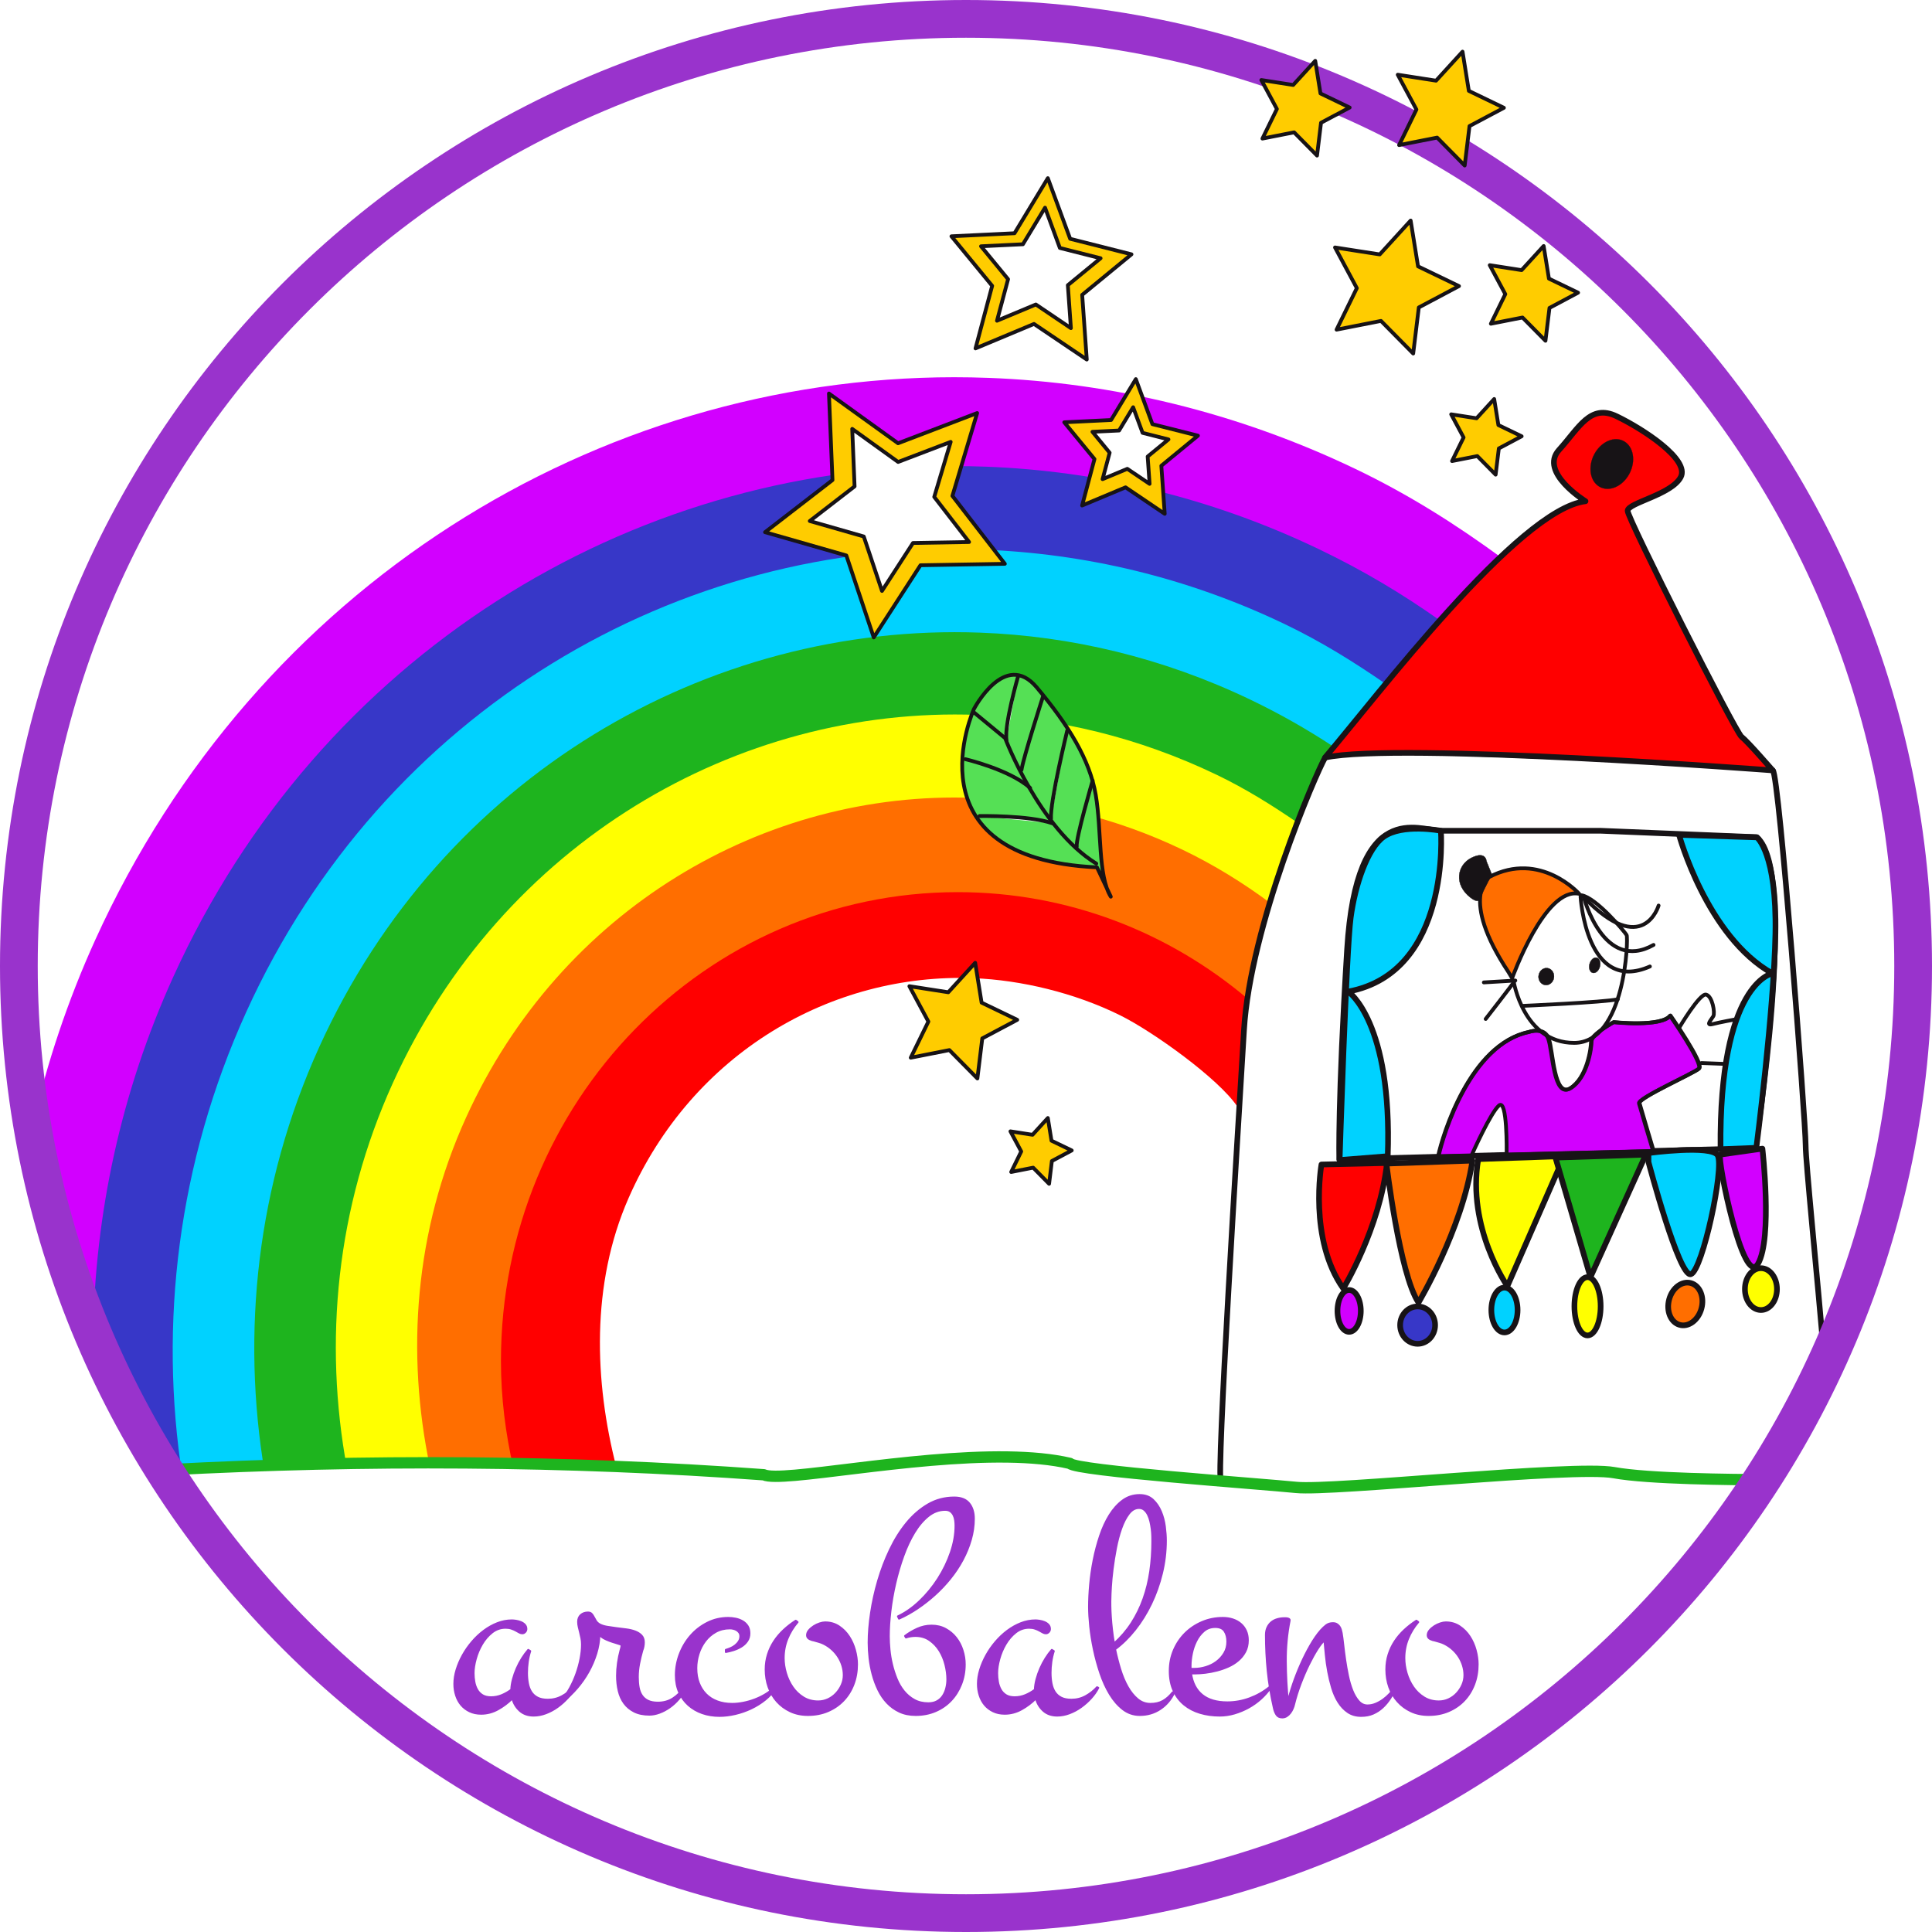 <svg xmlns="http://www.w3.org/2000/svg" xmlns:xlink="http://www.w3.org/1999/xlink" height="100%" stroke-miterlimit="10" style="fill-rule:nonzero;clip-rule:evenodd;stroke-linecap:round;stroke-linejoin:round;" viewBox="0 0 1024 1024" width="100%" xml:space="preserve"><defs><filter color-interpolation-filters="sRGB" filterUnits="userSpaceOnUse" height="84.858" id="Filter" width="79.757" x="700.753" y="114.693"></filter><filter color-interpolation-filters="sRGB" filterUnits="userSpaceOnUse" height="64.599" id="Filter_2" width="60.859" x="782.767" y="128.183"></filter><filter color-interpolation-filters="sRGB" filterUnits="userSpaceOnUse" height="54.471" id="Filter_3" width="51.399" x="762.326" y="209.275"></filter><filter color-interpolation-filters="sRGB" filterUnits="userSpaceOnUse" height="75.68" id="Filter_4" width="71.199" x="475.166" y="508.104"></filter><filter color-interpolation-filters="sRGB" filterUnits="userSpaceOnUse" height="49.25" id="Filter_5" width="46.534" x="528.72" y="590.368"></filter><filter color-interpolation-filters="sRGB" filterUnits="userSpaceOnUse" height="143.594" id="Filter_6" width="141.294" x="398.309" y="206.554"></filter><filter color-interpolation-filters="sRGB" filterUnits="userSpaceOnUse" height="110.403" id="Filter_7" width="109.637" x="497.239" y="92.133"></filter><filter color-interpolation-filters="sRGB" filterUnits="userSpaceOnUse" height="85.667" id="Filter_8" width="85.068" x="557.031" y="198.638"></filter><filter color-interpolation-filters="sRGB" filterUnits="userSpaceOnUse" height="129.605" id="Filter_9" width="90.776" x="503.973" y="356.653"></filter><filter color-interpolation-filters="sRGB" filterUnits="userSpaceOnUse" height="74.734" id="Filter_10" width="70.311" x="734.007" y="25.174"></filter><filter color-interpolation-filters="sRGB" filterUnits="userSpaceOnUse" height="64.586" id="Filter_11" width="60.861" x="661.704" y="30.044"></filter></defs><clipPath id="ArtboardFrame"><rect height="1024" width="1024" x="0" y="0"></rect></clipPath><g clip-path="url(#ArtboardFrame)" id="Livello-1"><path d="M10 512C10 234.753 234.753 10 512 10C789.247 10 1014 234.753 1014 512C1014 789.247 789.247 1014 512 1014C234.753 1014 10 789.247 10 512Z" fill="#ffffff" fill-rule="nonzero" opacity="1" stroke="none"></path><path d="M505.688 199.938C316.532 200.044 135.724 310.481 50.5 498.125C35.859 530.359 24.908 563.356 17.25 596.625C28.637 663.649 53.285 726.141 88.438 781.312C198.182 774.829 308.565 775.291 418.031 783.281C402.265 793.932 526.214 765.112 575.875 776.719C577.621 779.061 615.322 781.718 647.656 784.438C645.178 781.047 656.005 601.166 659.312 545.969C662.624 490.771 697.57 410.186 702.531 401.688C702.531 401.687 753.538 335.88 796.219 295.906C771.752 277.991 746.591 262.038 718.312 248.5C655.425 218.392 589.24 202.706 524 200.281C517.884 200.054 511.789 199.934 505.688 199.938Z" fill="#d200ff" fill-rule="nonzero" opacity="1" stroke="none"></path><path d="M505.844 247.031C333.877 247.11 169.29 347.232 91.812 517.812C63.946 579.169 50.385 643.557 49.344 707.156C60.489 733.545 73.95 758.705 89.25 782.562C198.77 775.924 308.8 775.308 418.031 783.281C402.265 793.932 526.214 765.112 575.875 776.719C577.621 779.061 615.322 781.718 647.656 784.438C645.318 779.37 656.021 602.055 659.312 547.125C662.624 491.927 697.57 411.342 702.531 402.844C702.531 402.844 714.209 387.225 731.25 366.594C740.76 355.08 751.946 341.989 763.688 329.188C743.09 314.61 722.225 302.175 698.75 290.938C641.581 263.567 581.807 249.548 522.5 247.344C516.94 247.137 511.391 247.029 505.844 247.031Z" fill="#3737c8" fill-rule="nonzero" opacity="1" stroke="none"></path><path d="M521.001 291.328C574.748 293.326 628.91 305.879 680.72 330.684C700.315 340.064 717.366 350.724 734.763 362.692C720.907 379.38 702.942 401.257 702.942 401.257C697.981 409.755 662.61 491.939 659.299 547.137C656.008 602.067 645.31 779.358 647.649 784.426C615.314 781.706 577.615 779.052 575.869 776.709C526.208 765.102 402.263 793.919 418.029 783.268C311.281 775.476 203.823 776.951 96.712 782.882C84.09 701.917 94.242 616.243 130.535 536.334C203.013 376.756 359.758 285.334 521.001 291.328Z" fill="#00d2ff" fill-rule="nonzero" opacity="1" stroke="none"></path><path d="M519.498 335.314C567.685 337.104 616.231 348.573 662.681 370.81C678.17 378.226 692.913 386.596 706.876 395.822C703.547 400.092 704.003 399.337 702.594 402.286C675.874 454.177 660.5 531.721 660.158 534.958C657.47 560.384 648.006 745.35 647.669 785.272C615.06 782.537 577.636 779.079 575.869 776.709C526.208 765.102 402.263 793.919 418.029 783.268C325.783 776.535 232.996 777.04 140.306 780.567C127.838 706.581 135.992 628.061 169.243 554.854C234.224 411.785 374.935 329.942 519.498 335.314Z" fill="#1eb41e" fill-rule="nonzero" opacity="1" stroke="none"></path><path d="M517.994 378.913C560.621 380.497 603.552 390.879 644.642 410.551C660.142 417.972 674.461 426.944 688.236 436.402C676.168 466.783 661.552 508.422 659.299 545.98C655.991 601.177 645.17 781.034 647.649 784.426C615.314 781.706 577.615 779.052 575.869 776.709C526.208 765.102 402.263 793.919 418.029 783.268C340.284 777.593 262.082 776.63 183.9 778.252C171.521 711.243 178.108 640.292 208.327 573.76C265.81 447.2 390.113 374.159 517.994 378.913Z" fill="#ffff00" fill-rule="nonzero" opacity="1" stroke="none"></path><path d="M516.115 422.898C553.182 424.276 590.873 433.186 626.603 450.292C643.43 458.349 659.08 468.06 673.579 478.844C666.753 501.505 660.537 525.334 659.299 545.98C655.991 601.177 645.17 781.034 647.649 784.426C615.314 781.706 577.615 779.052 575.869 776.709C526.208 765.102 402.263 793.919 418.029 783.268C354.894 778.66 291.374 777.271 227.869 777.48C215.197 717.153 219.672 652.525 247.036 592.28C297.021 482.228 404.914 418.765 516.115 422.898Z" fill="#ff6e00" fill-rule="nonzero" opacity="1" stroke="none"></path><path d="M507.599 472.855C566.016 472.856 619.58 494.094 661.397 529.467C660.528 535.269 659.687 541.057 659.362 546.463C656.055 601.66 645.3 781.732 647.779 785.123L655.723 785.324L626.059 785.445C593.338 782.686 559.349 779.55 557.574 777.168C507.913 765.561 431.908 786.06 399.783 783.998C357.367 780.902 314.761 779.05 272.126 778.132C267.965 759.875 265.512 740.919 265.512 721.36C265.512 584.108 373.913 472.855 507.599 472.855Z" fill="#ff0000" fill-rule="nonzero" opacity="1" stroke="none"></path><path d="M515.995 518.458C541.061 519.421 569.556 526.179 593.718 538.142C611.171 546.784 645.923 571.731 655.802 586.485C655.53 589.018 653.575 621.423 653.434 623.852C650.711 670.855 645.923 781.324 647.964 784.212C621.341 781.896 571.33 777.685 569.892 775.69C529.004 765.806 404.661 792.095 417.642 783.025C380.042 780.186 364.487 778.35 326.685 777.662C315.055 732.475 313.071 680.733 333.175 634.953C366.974 557.985 440.799 515.568 515.995 518.458Z" fill="#ffffff" fill-rule="nonzero" opacity="1" stroke="none"></path><path d="M738.031 398.594C717.644 398.593 703.583 399.408 702.344 401.531C697.383 410.029 662.655 490.678 659.344 545.875C656.036 601.072 644.615 782.359 647.094 785.75C647.094 785.75 665.11 791.116 696.062 790.188C751.691 788.518 839.286 777.622 858.094 780.531C885.002 784.694 910.086 785.449 932.781 785.656C945.657 765.899 957.182 745.177 967.219 723.625C962.802 672.58 957.031 615.702 957.031 607.031C957.031 594.3 942.968 410.857 939.656 408.312C936.353 405.768 917.344 405.781 917.344 405.781C917.344 405.781 799.194 398.595 738.031 398.594Z" fill="#ffffff" fill-rule="nonzero" opacity="1" stroke="#171316" stroke-linecap="butt" stroke-linejoin="miter" stroke-width="3"></path><path d="M848.245 440.315L763.706 440.315C752.108 440.315 718.969 422.472 713.999 503.2C709.021 583.923 709.845 614.505 709.845 614.505L930.289 608.56C930.289 608.56 953.497 462.404 931.113 443.71L848.245 440.315Z" fill="none" opacity="1" stroke="#171316" stroke-linecap="butt" stroke-linejoin="miter" stroke-width="3"></path><path d="M702.269 401.528C729.764 369.19 804.808 269.913 840.355 265.662C840.355 265.662 815.55 250.378 826.301 238.48C837.043 226.605 842.833 213.865 856.896 220.656C870.949 227.447 895.767 243.578 890.806 252.922C885.841 262.262 862.681 266.513 862.681 270.755C862.681 275.007 919.738 387.946 923.041 390.49C926.348 393.044 939.573 408.323 939.573 408.323C939.573 408.323 741.171 393.224 702.269 401.528Z" fill="#ff0000" fill-rule="nonzero" opacity="1" stroke="#171316" stroke-linecap="butt" stroke-linejoin="miter" stroke-width="3"></path><path d="M863.541 251.199C859.954 257.849 852.901 260.894 847.794 257.995C842.686 255.091 841.467 247.344 845.04 240.685C848.636 234.026 855.689 230.981 860.779 233.889C865.89 236.789 867.127 244.535 863.541 251.199" fill="#171316" fill-rule="nonzero" opacity="1" stroke="#171316" stroke-linecap="butt" stroke-linejoin="miter" stroke-width="0.1"></path><path d="M763.706 440.315C763.706 440.315 769.299 515.351 714.6 525.547C714.6 525.547 738.015 541.438 735.536 612.807L710.024 614.845C710.024 614.845 713.524 504.009 715.896 486.358C718.269 468.708 724.817 449.728 733.268 443.599C743.262 436.351 763.706 440.315 763.706 440.315Z" fill="#00d2ff" fill-rule="nonzero" opacity="1" stroke="#171316" stroke-linecap="butt" stroke-linejoin="miter" stroke-width="3"></path><path d="M889.928 442.48C889.928 442.48 904.598 496.395 939.408 515.94C939.408 515.94 911.073 520.737 911.915 609.107L930.888 608.368C930.888 608.368 940.216 535.941 941.005 494.812C941.823 452.115 931.192 443.82 931.192 443.82L889.928 442.48Z" fill="#00d2ff" fill-rule="nonzero" opacity="1" stroke="#171316" stroke-linecap="butt" stroke-linejoin="miter" stroke-width="3"></path><path d="M735.147 616.414L700.401 617.212C700.401 617.212 693.43 656.805 711.97 682.941C711.97 682.941 731.296 651.264 735.147 616.414Z" fill="#ff0000" fill-rule="nonzero" opacity="1" stroke="#171316" stroke-linecap="butt" stroke-linejoin="miter" stroke-width="3"></path><path d="M734.835 616.727C734.835 616.727 741.789 675.329 751.83 690.385C751.83 690.385 775.006 651.577 780.419 615.148C780.419 615.148 734.835 616.727 734.835 616.727Z" fill="#ff6e00" fill-rule="nonzero" opacity="1" stroke="#171316" stroke-linecap="butt" stroke-linejoin="miter" stroke-width="3"></path><path d="M829.065 612.764L798.951 681.663C798.951 681.663 777.316 650.783 783.502 614.347C783.502 614.347 829.065 612.764 829.065 612.764Z" fill="#ffff00" fill-rule="nonzero" opacity="1" stroke="#171316" stroke-linecap="butt" stroke-linejoin="miter" stroke-width="3"></path><path d="M872.324 611.975L842.966 676.916L824.425 613.562C824.425 613.562 872.324 611.975 872.324 611.975Z" fill="#1eb41e" fill-rule="nonzero" opacity="1" stroke="#171316" stroke-linecap="butt" stroke-linejoin="miter" stroke-width="3"></path><path d="M873.729 615.895C873.729 615.895 890.087 677.709 896.265 675.329C902.45 672.953 913.995 618.962 910.421 612.404C907.252 606.613 873.729 611.144 873.729 611.144C873.729 611.144 873.729 615.895 873.729 615.895Z" fill="#00d2ff" fill-rule="nonzero" opacity="1" stroke="#171316" stroke-linecap="butt" stroke-linejoin="miter" stroke-width="3"></path><path d="M911.722 611.975L934.114 608.806C934.114 608.806 939.519 656.324 931.8 669.789C924.073 683.254 910.169 615.148 911.722 611.975Z" fill="#d200ff" fill-rule="nonzero" opacity="1" stroke="#171316" stroke-linecap="butt" stroke-linejoin="miter" stroke-width="3"></path><path d="M721.251 694.815C721.251 700.937 718.478 705.909 715.065 705.909C711.648 705.909 708.892 700.937 708.892 694.815C708.892 688.698 711.648 683.726 715.065 683.726C718.478 683.726 721.251 688.698 721.251 694.815Z" fill="#d200ff" fill-rule="nonzero" opacity="1" stroke="#171316" stroke-linecap="butt" stroke-linejoin="miter" stroke-width="3"></path><path d="M760.637 702.337C760.637 707.809 756.485 712.243 751.373 712.243C746.25 712.243 742.101 707.809 742.101 702.337C742.101 696.873 746.25 692.444 751.373 692.444C756.485 692.444 760.637 696.873 760.637 702.337Z" fill="#3737c8" fill-rule="nonzero" opacity="1" stroke="#171316" stroke-linecap="butt" stroke-linejoin="miter" stroke-width="3"></path><path d="M804.352 694.334C804.352 700.893 801.24 706.221 797.394 706.221C793.559 706.221 790.452 700.893 790.452 694.334C790.452 687.776 793.559 682.456 797.394 682.456C801.24 682.456 804.352 687.776 804.352 694.334Z" fill="#00d2ff" fill-rule="nonzero" opacity="1" stroke="#171316" stroke-linecap="butt" stroke-linejoin="miter" stroke-width="3"></path><path d="M848.374 692.353C848.374 700.884 845.263 707.803 841.424 707.803C837.582 707.803 834.47 700.884 834.47 692.353C834.47 683.826 837.582 676.916 841.424 676.916C845.263 676.916 848.374 683.826 848.374 692.353Z" fill="#ffff00" fill-rule="nonzero" opacity="1" stroke="#171316" stroke-linecap="butt" stroke-linejoin="miter" stroke-width="3"></path><path d="M901.785 693.605C900.111 699.705 894.93 703.565 890.203 702.191C885.484 700.833 883.017 694.78 884.699 688.671C886.356 682.566 891.55 678.719 896.265 680.085C900.992 681.442 903.467 687.496 901.785 693.605Z" fill="#ff6e00" fill-rule="nonzero" opacity="1" stroke="#171316" stroke-linecap="butt" stroke-linejoin="miter" stroke-width="3"></path><path d="M941.828 683.254C941.828 689.379 938.039 694.334 933.337 694.334C928.655 694.334 924.842 689.379 924.842 683.254C924.842 677.128 928.655 672.164 933.337 672.164C938.039 672.164 941.828 677.128 941.828 683.254Z" fill="#ffff00" fill-rule="nonzero" opacity="1" stroke="#171316" stroke-linecap="butt" stroke-linejoin="miter" stroke-width="3"></path><path d="M885.422 538.247C880.585 544.45 855.453 541.715 855.453 541.715C855.453 541.715 843.578 548.175 843.578 551.903C843.578 555.631 841.431 571.275 832.485 576.747C823.534 582.209 823.276 556.866 820.86 550.403C818.443 543.944 810.453 546.934 810.453 546.934C779.495 553.397 764.982 601.144 762.485 612.809C766.364 612.717 773.645 612.525 779.953 612.372C780.696 610.705 790.076 589.76 794.485 585.934C798.937 582.098 798.575 610.003 798.547 611.934C832.862 611.091 876.485 610.028 876.485 610.028C876.485 610.028 869.712 587.415 868.985 584.684C868.266 581.949 897.981 568.794 900.641 566.309C903.301 563.824 885.422 538.247 885.422 538.247Z" fill="#d200ff" fill-rule="nonzero" opacity="1" stroke="#171316" stroke-linecap="butt" stroke-linejoin="miter" stroke-width="2"></path><path d="M889.966 544.791C889.966 544.791 900.846 526.412 904.228 527.158C907.624 527.895 909.074 536.848 908.112 538.587C907.132 540.317 903.741 543.803 907.624 542.806C911.477 541.805 919.714 540.317 919.714 540.317" fill="none" opacity="1" stroke="#171316" stroke-linecap="butt" stroke-linejoin="miter" stroke-width="2"></path><path d="M901.812 563.421L914.873 563.921" fill="none" opacity="1" stroke="#171316" stroke-linecap="butt" stroke-linejoin="miter" stroke-width="2"></path><path d="M837.01 473.749C837.01 473.749 816.448 450.65 789.365 464.81C789.365 464.81 773.165 475.488 799.53 515.237L801.459 518.469C801.459 518.469 818.864 469.78 837.01 473.749Z" fill="#ff6e00" fill-rule="nonzero" opacity="1" stroke="#171316" stroke-linecap="butt" stroke-linejoin="miter" stroke-width="2"></path><path d="M802.182 519.707C802.182 519.707 807.262 552.747 834.337 552.747C861.429 552.747 863.127 497.354 862.147 495.611C861.185 493.877 845.952 475.734 838.216 474.5" fill="none" opacity="1" stroke="#171316" stroke-linecap="butt" stroke-linejoin="miter" stroke-width="2"></path><path d="M786.47 520.699L803.157 519.707" fill="none" opacity="1" stroke="#171316" stroke-linecap="butt" stroke-linejoin="miter" stroke-width="2"></path><path d="M787.432 540.075C787.432 540.075 801.938 521.446 802.421 520.449" fill="none" opacity="1" stroke="#171316" stroke-linecap="butt" stroke-linejoin="miter" stroke-width="2"></path><path d="M837.728 475.242C837.728 475.242 840.636 527.158 874.485 512.251" fill="none" opacity="1" stroke="#171316" stroke-linecap="butt" stroke-linejoin="miter" stroke-width="2"></path><path d="M839.431 475.488C839.431 475.488 849.822 515.733 876.414 500.831" fill="none" opacity="1" stroke="#171316" stroke-linecap="butt" stroke-linejoin="miter" stroke-width="2"></path><path d="M879.091 479.962C879.091 479.962 870.863 508.278 839.431 475.488" fill="none" opacity="1" stroke="#171316" stroke-linecap="butt" stroke-linejoin="miter" stroke-width="2"></path><path d="M762.18 612.917C764.678 601.252 779.204 553.494 810.162 547.03C810.162 547.03 818.146 544.045 820.562 550.503C822.978 556.967 823.227 582.305 832.178 576.843C841.124 571.372 843.283 555.729 843.283 552.001C843.283 548.273 855.142 541.805 855.142 541.805C855.142 541.805 880.297 544.545 885.134 538.341C885.134 538.341 903.018 563.921 900.358 566.407C897.698 568.892 867.964 582.055 868.682 584.791C869.409 587.522 876.183 610.116 876.183 610.116C876.183 610.116 787.494 612.316 762.18 612.917Z" fill="none" opacity="1" stroke="#171316" stroke-linecap="butt" stroke-linejoin="miter" stroke-width="2"></path><path d="M823.588 518.381C823.149 520.834 820.964 522.473 818.752 522.04C816.513 521.612 815.085 519.277 815.537 516.819C815.981 514.366 818.162 512.728 820.379 513.155C822.622 513.588 824.049 515.936 823.588 518.381" fill="#171316" fill-rule="nonzero" opacity="1" stroke="#171316" stroke-linecap="butt" stroke-linejoin="miter" stroke-width="0.1"></path><path d="M823.588 518.381C823.149 520.834 820.964 522.473 818.752 522.04C816.513 521.612 815.085 519.277 815.537 516.819C815.981 514.366 818.162 512.728 820.379 513.155C822.622 513.588 824.049 515.936 823.588 518.381Z" fill="none" opacity="1" stroke="#171316" stroke-linecap="butt" stroke-linejoin="miter" stroke-width="0.1"></path><path d="M842.525 510.85C841.909 513.048 842.614 515.192 844.126 515.615C845.615 516.052 847.336 514.609 847.952 512.406C848.572 510.194 847.868 508.064 846.356 507.636C844.857 507.208 843.137 508.637 842.525 510.85" fill="#171316" fill-rule="nonzero" opacity="1" stroke="#171316" stroke-linecap="butt" stroke-linejoin="miter" stroke-width="0.1"></path><path d="M842.525 510.85C841.909 513.048 842.614 515.192 844.126 515.615C845.615 516.052 847.336 514.609 847.952 512.406C848.572 510.194 847.868 508.064 846.356 507.636C844.857 507.208 843.137 508.637 842.525 510.85Z" fill="none" opacity="1" stroke="#171316" stroke-linecap="butt" stroke-linejoin="miter" stroke-width="0.1"></path><path d="M806.808 533.144C806.808 533.144 850.193 531.259 857.468 529.639" fill="#171316" fill-rule="nonzero" opacity="1" stroke="#171316" stroke-linecap="butt" stroke-linejoin="miter" stroke-width="2"></path><path d="M787.849 456.402C787.849 456.402 787.6 450.863 779.944 454.64C772.292 458.423 770.341 468.828 779.447 475.796C783.402 478.819 784.142 476.807 784.142 476.807C784.142 476.807 788.584 466.984 790.801 463.712L787.849 456.402" fill="#171316" fill-rule="nonzero" opacity="1" stroke="#171316" stroke-linecap="butt" stroke-linejoin="miter" stroke-width="0.1"></path><path d="M787.849 456.402C787.849 456.402 787.6 450.863 779.944 454.64C772.292 458.423 770.341 468.828 779.447 475.796C783.402 478.819 784.142 476.807 784.142 476.807C784.142 476.807 788.584 466.984 790.801 463.712L787.849 456.402Z" fill="none" opacity="1" stroke="#171316" stroke-linecap="butt" stroke-linejoin="miter" stroke-width="0.1"></path><path d="M708.405 174.723L719.149 152.713L707.584 131.157L731.291 134.847L747.678 116.897L751.593 141.184L773.297 151.64L752.001 162.949L749.024 187.377L731.948 170.087L708.405 174.723Z" fill="#ffcc00" fill-rule="nonzero" filter="url(#Filter)" stroke="#171316" stroke-linecap="butt" stroke-linejoin="miter" stroke-width="2"></path><path d="M790.195 171.585L797.841 155.902L789.598 140.548L806.485 143.175L818.173 130.385L820.966 147.68L836.416 155.127L821.257 163.202L819.131 180.607L806.964 168.289L790.195 171.585Z" fill="#ffcc00" fill-rule="nonzero" filter="url(#Filter_2)" stroke="#171316" stroke-linecap="butt" stroke-linejoin="miter" stroke-width="2"></path><path d="M769.615 244.37L775.732 231.862L769.156 219.601L782.628 221.694L791.951 211.479L794.178 225.295L806.513 231.24L794.413 237.676L792.715 251.57L783.01 241.732L769.615 244.37Z" fill="#ffcc00" fill-rule="nonzero" filter="url(#Filter_3)" stroke="#171316" stroke-linecap="butt" stroke-linejoin="miter" stroke-width="2"></path><path d="M482.71 560.603L492.056 541.459L481.996 522.711L502.616 525.92L516.869 510.307L520.274 531.432L539.151 540.526L520.629 550.366L518.039 571.609L503.188 556.57L482.71 560.603Z" fill="#ffcc00" fill-rule="nonzero" filter="url(#Filter_4)" stroke="#171316" stroke-linecap="butt" stroke-linejoin="miter" stroke-width="2"></path><path d="M535.949 621.179L541.269 610.301L535.55 599.636L547.267 601.457L555.376 592.572L557.313 604.588L568.042 609.759L557.517 615.357L556.041 627.442L547.6 618.885L535.949 621.179Z" fill="#ffcc00" fill-rule="nonzero" filter="url(#Filter_5)" stroke="#171316" stroke-linecap="butt" stroke-linejoin="miter" stroke-width="2"></path><path d="M517.914 218.921L504.796 262.835L532.593 298.834L487.86 299.594L463.105 337.859L448.576 294.41L405.484 282.075L441.235 254.451L439.355 208.566L475.983 234.947L517.914 218.921Z" fill="#ffcc00" fill-rule="nonzero" filter="url(#Filter_6)" stroke="#171316" stroke-linecap="butt" stroke-linejoin="miter" stroke-width="2"></path><path d="M503.88 234.209L495.164 263.38L513.629 287.281L483.904 287.795L467.474 313.207L457.818 284.35L429.201 276.152L452.946 257.805L451.695 227.332L476.026 244.851L503.88 234.209Z" fill="#ffffff" fill-rule="nonzero" opacity="1" stroke="#171316" stroke-linecap="butt" stroke-linejoin="miter" stroke-width="2"></path><path d="M555.374 94.43L567.207 126.568L599.712 134.798L573.582 156.281L576.012 190.56L548.033 171.693L517.039 184.656L525.871 151.502L504.276 125.235L537.716 123.624L555.374 94.43Z" fill="#ffcc00" fill-rule="nonzero" filter="url(#Filter_7)" stroke="#171316" stroke-linecap="butt" stroke-linejoin="miter" stroke-width="2"></path><path d="M553.894 110.067L561.75 131.427L583.34 136.88L565.979 151.149L567.598 173.921L549.022 161.386L528.425 169.993L534.299 147.982L519.957 130.531L542.164 129.466L553.894 110.067Z" fill="#ffffff" fill-rule="nonzero" opacity="1" stroke="#171316" stroke-linecap="butt" stroke-linejoin="miter" stroke-width="2"></path><path d="M602.012 200.934L610.795 224.812L634.934 230.907L615.53 246.86L617.33 272.326L596.564 258.298L573.541 267.934L580.098 243.314L564.067 223.82L588.894 222.614L602.012 200.934Z" fill="#ffcc00" fill-rule="nonzero" filter="url(#Filter_8)" stroke="#171316" stroke-linecap="butt" stroke-linejoin="miter" stroke-width="2"></path><path d="M600.589 215.851L605.59 229.424L619.316 232.901L608.286 241.977L609.305 256.451L597.495 248.486L584.399 253.957L588.136 239.961L579.021 228.868L593.137 228.181L600.589 215.851Z" fill="#ffffff" fill-rule="nonzero" opacity="1" stroke="#171316" stroke-linecap="butt" stroke-linejoin="miter" stroke-width="2"></path><path d="M581.433 459.713C480.105 454.98 516.233 375.746 516.233 375.746C516.233 375.746 532.645 344.281 549.496 364.34C566.343 384.399 577.546 402.519 580.765 421.294C583.97 440.088 581.865 464.156 588.749 475.258L581.433 459.713Z" fill="#55e055" fill-rule="nonzero" filter="url(#Filter_9)" stroke="#171316" stroke-linecap="butt" stroke-linejoin="miter" stroke-width="2"></path><path d="M579.116 413.768C579.116 413.768 570.05 444.682 570.697 448.733" fill="#ffffff" fill-rule="nonzero" opacity="1" stroke="#171316" stroke-linecap="butt" stroke-linejoin="miter" stroke-width="2"></path><path d="M519.161 432.508C519.161 432.508 545.313 432.048 557.811 436.368" fill="#ffffff" fill-rule="nonzero" opacity="1" stroke="#171316" stroke-linecap="butt" stroke-linejoin="miter" stroke-width="2"></path><path d="M565.626 387.345C565.626 387.345 556.462 425.055 557.056 433.98" fill="#ffffff" fill-rule="nonzero" opacity="1" stroke="#171316" stroke-linecap="butt" stroke-linejoin="miter" stroke-width="2"></path><path d="M511.657 402.379C511.657 402.379 535.003 407.836 545.993 417.622" fill="none" opacity="1" stroke="#171316" stroke-linecap="butt" stroke-linejoin="miter" stroke-width="2"></path><path d="M552.813 369.155C552.813 369.155 542.311 401.808 541.42 408.062" fill="#ffffff" fill-rule="nonzero" opacity="1" stroke="#171316" stroke-linecap="butt" stroke-linejoin="miter" stroke-width="2"></path><path d="M539.598 358.483C539.598 358.483 532.159 384.391 533.458 392.452" fill="#ffffff" fill-rule="nonzero" opacity="1" stroke="#171316" stroke-linecap="butt" stroke-linejoin="miter" stroke-width="2"></path><path d="M516.443 377.786L532.745 391.227C532.745 391.227 550.682 438.942 581.051 457.731" fill="none" opacity="1" stroke="#171316" stroke-linecap="butt" stroke-linejoin="miter" stroke-width="2"></path><path d="M534.14 772.24C481.77 771.461 414.175 785.995 404.805 781.656C299.706 773.985 193.786 773.458 88.356 779.036C176.254 921.681 333.843 1016.8 513.691 1016.8C691.295 1016.8 847.131 923.993 935.644 784.308C918.514 784.234 873.54 783.881 855.404 780.529C834.127 776.609 706.393 790.333 687.062 788.361C667.685 786.408 569.971 779.538 567.053 775.622C557.493 773.388 546.225 772.419 534.14 772.24Z" fill="#ffffff" fill-rule="nonzero" opacity="1" stroke="#1eb41e" stroke-linecap="butt" stroke-linejoin="miter" stroke-width="6"></path><path d="M512 0C229.23 0 0 229.23 0 512C0 794.77 229.23 1024 512 1024C794.77 1024 1024 794.77 1024 512C1024 229.23 794.77 0 512 0ZM512 20C783.724 20 1004 240.276 1004 512C1004 783.724 783.724 1004 512 1004C240.276 1004 20 783.724 20 512C20 240.276 240.276 20 512 20Z" fill="#9933cc" fill-rule="nonzero" opacity="1" stroke="none"></path><path d="M741.546 76.9L750.736 58.05L740.837 39.598L761.139 42.759L775.177 27.379L778.516 48.17L797.105 57.14L778.872 66.821L776.314 87.733L761.705 72.928L741.546 76.9Z" fill="#ffcc00" fill-rule="nonzero" filter="url(#Filter_10)" stroke="#171316" stroke-linecap="butt" stroke-linejoin="miter" stroke-width="2"></path><path d="M669.116 73.448L676.777 57.77L668.535 42.411L685.421 45.038L697.104 32.248L699.882 49.538L715.352 56.995L700.173 65.065L698.057 82.455L685.901 70.146L669.116 73.448Z" fill="#ffcc00" fill-rule="nonzero" filter="url(#Filter_11)" stroke="#171316" stroke-linecap="butt" stroke-linejoin="miter" stroke-width="2"></path><g opacity="1"><path d="M279.002 863.411C279.002 864.011 278.784 864.542 278.347 865.006C277.911 865.47 277.393 865.701 276.793 865.701C276.302 865.701 275.784 865.551 275.238 865.251C274.693 864.951 274.079 864.611 273.398 864.229C272.716 863.847 271.925 863.506 271.025 863.206C270.125 862.906 269.103 862.756 267.957 862.756C265.285 862.756 262.899 863.588 260.799 865.251C258.699 866.915 256.926 868.974 255.481 871.428C254.036 873.883 252.931 876.5 252.168 879.282C251.404 882.064 251.022 884.573 251.022 886.809C251.022 888.39 251.159 889.931 251.431 891.431C251.704 892.931 252.181 894.294 252.863 895.522C253.545 896.749 254.486 897.73 255.685 898.467C256.885 899.203 258.413 899.571 260.267 899.571C262.23 899.571 264.112 899.203 265.912 898.467C267.712 897.73 269.403 896.762 270.984 895.562C271.039 893.817 271.325 891.976 271.843 890.04C272.361 888.104 273.029 886.195 273.848 884.313C274.666 882.432 275.607 880.646 276.67 878.955C277.734 877.264 278.838 875.764 279.983 874.455L281.047 875.11C280.447 876.964 280.011 878.873 279.738 880.836C279.465 882.8 279.329 884.736 279.329 886.645C279.329 888.609 279.493 890.463 279.82 892.208C280.147 893.954 280.72 895.467 281.538 896.749C282.356 898.03 283.474 899.039 284.892 899.776C286.31 900.512 288.137 900.88 290.373 900.88C293.1 900.88 295.609 900.253 297.9 898.999C300.191 897.744 302.209 896.162 303.954 894.254L304.609 894.581C303.627 896.49 302.345 898.317 300.763 900.062C299.182 901.807 297.423 903.375 295.487 904.766C293.55 906.157 291.492 907.261 289.31 908.08C287.128 908.898 284.974 909.307 282.847 909.307C279.847 909.307 277.393 908.448 275.484 906.73C273.575 905.012 272.266 902.844 271.557 900.226C269.266 902.516 266.716 904.439 263.908 905.993C261.099 907.548 258.14 908.325 255.031 908.325C252.74 908.325 250.709 907.902 248.936 907.057C247.163 906.212 245.677 905.08 244.477 903.662C243.277 902.244 242.364 900.567 241.737 898.63C241.109 896.694 240.796 894.663 240.796 892.535C240.796 890.081 241.191 887.559 241.982 884.968C242.773 882.377 243.864 879.827 245.255 877.319C246.645 874.81 248.295 872.437 250.204 870.201C252.113 867.965 254.199 866.001 256.463 864.311C258.726 862.62 261.112 861.284 263.621 860.302C266.13 859.32 268.693 858.829 271.311 858.829C271.911 858.829 272.648 858.897 273.52 859.034C274.393 859.17 275.238 859.402 276.056 859.729C276.875 860.056 277.57 860.52 278.143 861.12C278.715 861.72 279.002 862.483 279.002 863.411Z" fill="#9933cc" fill-rule="nonzero" opacity="1" stroke="#9933cc" stroke-linecap="butt" stroke-linejoin="miter" stroke-width="1"></path><path d="M363.513 894.581C362.531 896.762 361.29 898.726 359.79 900.471C358.29 902.216 356.668 903.703 354.922 904.93C353.177 906.157 351.377 907.112 349.523 907.793C347.669 908.475 345.896 908.816 344.205 908.816C341.042 908.816 338.369 908.27 336.188 907.18C334.006 906.089 332.234 904.616 330.87 902.762C329.506 900.907 328.525 898.726 327.925 896.217C327.325 893.708 327.025 891.036 327.025 888.199C327.025 886.018 327.188 883.754 327.516 881.409C327.843 879.064 328.307 876.8 328.907 874.619C329.016 874.292 329.125 873.896 329.234 873.433C329.343 872.969 329.397 872.574 329.397 872.246C329.397 871.974 329.234 871.755 328.907 871.592C327.979 871.265 326.998 870.951 325.961 870.651C324.925 870.351 323.902 870.01 322.893 869.628C321.884 869.247 320.93 868.81 320.03 868.319C319.13 867.828 318.353 867.201 317.698 866.438C317.644 869.71 317.098 873.024 316.062 876.378C315.026 879.732 313.649 882.95 311.931 886.031C310.213 889.113 308.208 891.99 305.918 894.663C303.627 897.335 301.2 899.653 298.636 901.617L297.818 900.798C299.4 899.053 300.845 896.981 302.154 894.581C303.463 892.181 304.581 889.672 305.509 887.054C306.436 884.436 307.158 881.791 307.677 879.118C308.195 876.446 308.454 873.937 308.454 871.592C308.454 870.392 308.345 869.26 308.126 868.197C307.908 867.133 307.677 866.11 307.431 865.129C307.186 864.147 306.954 863.206 306.736 862.306C306.518 861.406 306.408 860.493 306.408 859.566C306.408 858.038 306.899 856.839 307.881 855.966C308.863 855.093 310.117 854.657 311.644 854.657C312.462 854.657 313.09 854.889 313.526 855.352C313.962 855.816 314.344 856.375 314.671 857.029C314.999 857.684 315.38 858.366 315.817 859.075C316.253 859.784 316.88 860.384 317.698 860.875C318.735 861.474 320.044 861.911 321.625 862.184C323.207 862.456 324.871 862.702 326.616 862.92C328.361 863.138 330.106 863.356 331.852 863.574C333.597 863.792 335.165 864.161 336.556 864.679C337.947 865.197 339.078 865.906 339.951 866.806C340.824 867.706 341.26 868.919 341.26 870.446C341.26 871.21 341.192 871.96 341.055 872.696C340.919 873.433 340.715 874.128 340.442 874.782C339.787 877.073 339.228 879.405 338.765 881.777C338.301 884.15 338.069 886.509 338.069 888.854C338.069 890.872 338.219 892.713 338.519 894.376C338.819 896.04 339.378 897.471 340.196 898.671C341.015 899.871 342.105 900.798 343.469 901.453C344.832 902.107 346.578 902.435 348.705 902.435C351.759 902.435 354.432 901.685 356.722 900.185C359.013 898.685 361.031 896.708 362.776 894.254L363.513 894.581Z" fill="#9933cc" fill-rule="nonzero" opacity="1" stroke="#9933cc" stroke-linecap="butt" stroke-linejoin="miter" stroke-width="1"></path><path d="M411.127 894.581C409.709 896.926 407.868 899.012 405.605 900.839C403.341 902.666 400.859 904.221 398.16 905.503C395.46 906.784 392.651 907.766 389.733 908.448C386.815 909.13 384.02 909.47 381.348 909.47C378.075 909.47 375.034 908.98 372.226 907.998C369.417 907.016 366.962 905.584 364.863 903.703C362.763 901.821 361.127 899.558 359.954 896.912C358.781 894.267 358.195 891.254 358.195 887.872C358.195 884.054 358.89 880.318 360.281 876.664C361.672 873.01 363.608 869.765 366.09 866.929C368.571 864.092 371.517 861.815 374.925 860.097C378.334 858.379 382.029 857.52 386.011 857.52C387.32 857.52 388.629 857.657 389.938 857.929C391.247 858.202 392.447 858.652 393.537 859.279C394.628 859.906 395.514 860.738 396.196 861.774C396.878 862.811 397.219 864.12 397.219 865.701C397.219 867.283 396.81 868.66 395.992 869.833C395.174 871.005 394.137 871.974 392.883 872.737C391.628 873.501 390.279 874.114 388.833 874.578C387.388 875.042 386.011 875.382 384.702 875.601L384.702 874.455C385.465 874.237 386.297 873.937 387.197 873.555C388.097 873.173 388.929 872.683 389.692 872.083C390.456 871.483 391.097 870.774 391.615 869.956C392.133 869.137 392.392 868.238 392.392 867.256C392.392 866.492 392.215 865.851 391.86 865.333C391.506 864.815 391.069 864.392 390.551 864.065C390.033 863.738 389.447 863.492 388.792 863.329C388.138 863.165 387.483 863.083 386.829 863.083C384.047 863.083 381.552 863.697 379.343 864.924C377.134 866.151 375.266 867.774 373.739 869.792C372.212 871.81 371.053 874.073 370.262 876.582C369.471 879.091 369.076 881.627 369.076 884.191C369.076 887.136 369.526 889.768 370.426 892.086C371.326 894.403 372.594 896.381 374.23 898.017C375.866 899.653 377.857 900.907 380.202 901.78C382.547 902.653 385.165 903.089 388.056 903.089C389.91 903.089 391.888 902.885 393.987 902.476C396.087 902.066 398.132 901.48 400.123 900.717C402.114 899.953 404.009 899.026 405.809 897.935C407.609 896.844 409.163 895.617 410.472 894.254L411.127 894.581Z" fill="#9933cc" fill-rule="nonzero" opacity="1" stroke="#9933cc" stroke-linecap="butt" stroke-linejoin="miter" stroke-width="1"></path><path d="M454.241 882.145C454.241 885.963 453.614 889.508 452.36 892.781C451.105 896.053 449.333 898.889 447.042 901.289C444.751 903.689 442.011 905.571 438.82 906.934C435.629 908.298 432.098 908.98 428.225 908.98C424.789 908.98 421.694 908.339 418.94 907.057C416.185 905.775 413.827 904.044 411.863 901.862C409.9 899.68 408.4 897.131 407.363 894.213C406.327 891.295 405.809 888.172 405.809 884.845C405.809 882.064 406.204 879.418 406.995 876.91C407.786 874.401 408.891 872.069 410.309 869.915C411.727 867.76 413.417 865.77 415.381 863.942C417.344 862.115 419.472 860.465 421.762 858.993L422.744 859.729C420.453 862.402 418.653 865.347 417.344 868.565C416.035 871.783 415.381 875.192 415.381 878.791C415.381 881.409 415.776 884.068 416.567 886.768C417.358 889.468 418.517 891.936 420.044 894.172C421.571 896.408 423.48 898.235 425.771 899.653C428.062 901.071 430.68 901.78 433.625 901.78C435.479 901.78 437.225 901.398 438.861 900.635C440.497 899.871 441.929 898.835 443.156 897.526C444.383 896.217 445.365 894.731 446.101 893.067C446.837 891.404 447.206 889.672 447.206 887.872C447.206 886.127 446.946 884.423 446.428 882.759C445.91 881.096 445.188 879.541 444.26 878.096C443.333 876.65 442.215 875.341 440.906 874.169C439.597 872.996 438.179 872.028 436.652 871.265C435.779 870.828 434.947 870.501 434.157 870.283C433.366 870.065 432.507 869.819 431.58 869.547C431.198 869.492 430.789 869.397 430.352 869.26C429.916 869.124 429.507 868.96 429.125 868.769C428.743 868.578 428.416 868.319 428.144 867.992C427.871 867.665 427.734 867.256 427.734 866.765C427.734 865.783 428.089 864.883 428.798 864.065C429.507 863.247 430.352 862.524 431.334 861.897C432.316 861.27 433.352 860.779 434.443 860.425C435.534 860.07 436.488 859.893 437.306 859.893C440.088 859.893 442.542 860.602 444.669 862.02C446.796 863.438 448.569 865.238 449.987 867.419C451.405 869.601 452.469 872.001 453.178 874.619C453.887 877.237 454.241 879.746 454.241 882.145Z" fill="#9933cc" fill-rule="nonzero" opacity="1" stroke="#9933cc" stroke-linecap="butt" stroke-linejoin="miter" stroke-width="1"></path><path d="M516.172 804.916C516.172 808.679 515.641 812.401 514.577 816.083C513.514 819.764 512.055 823.337 510.2 826.8C508.346 830.264 506.15 833.563 503.614 836.699C501.078 839.835 498.338 842.726 495.392 845.371C492.447 848.017 489.366 850.416 486.148 852.571C482.93 854.725 479.712 856.511 476.494 857.929L475.921 856.702C479.957 854.793 483.816 852.08 487.498 848.562C491.179 845.044 494.424 841.09 497.233 836.699C500.042 832.309 502.278 827.686 503.942 822.832C505.605 817.978 506.437 813.233 506.437 808.597C506.437 807.67 506.369 806.716 506.232 805.734C506.096 804.752 505.823 803.852 505.414 803.034C505.005 802.216 504.446 801.548 503.737 801.03C503.028 800.512 502.101 800.252 500.955 800.252C497.738 800.252 494.765 801.343 492.038 803.525C489.311 805.707 486.843 808.611 484.634 812.238C482.425 815.865 480.475 820.023 478.785 824.714C477.094 829.404 475.676 834.231 474.53 839.195C473.385 844.158 472.526 849.066 471.953 853.921C471.381 858.775 471.094 863.22 471.094 867.256C471.094 869.383 471.217 871.742 471.463 874.332C471.708 876.923 472.144 879.527 472.772 882.145C473.399 884.763 474.217 887.313 475.226 889.795C476.235 892.276 477.517 894.472 479.071 896.381C480.625 898.29 482.466 899.83 484.593 901.003C486.72 902.176 489.202 902.762 492.038 902.762C493.838 902.762 495.379 902.407 496.66 901.698C497.942 900.989 498.978 900.035 499.769 898.835C500.56 897.635 501.146 896.272 501.528 894.744C501.91 893.217 502.101 891.663 502.101 890.081C502.101 887.627 501.76 885.036 501.078 882.309C500.396 879.582 499.36 877.1 497.969 874.864C496.579 872.628 494.82 870.774 492.693 869.301C490.565 867.828 488.057 867.092 485.166 867.092C484.348 867.092 483.516 867.16 482.671 867.297C481.825 867.433 480.994 867.638 480.175 867.91L479.685 867.092C481.703 865.565 483.898 864.27 486.27 863.206C488.643 862.143 491.138 861.611 493.756 861.611C496.538 861.611 499.019 862.211 501.201 863.411C503.383 864.611 505.223 866.165 506.723 868.074C508.223 869.983 509.368 872.178 510.159 874.66C510.95 877.141 511.346 879.637 511.346 882.145C511.346 885.909 510.705 889.427 509.423 892.699C508.141 895.972 506.355 898.821 504.064 901.248C501.774 903.675 499.033 905.571 495.842 906.934C492.652 908.298 489.147 908.98 485.33 908.98C482.057 908.98 479.18 908.393 476.698 907.221C474.217 906.048 472.049 904.48 470.194 902.516C468.34 900.553 466.786 898.276 465.531 895.685C464.277 893.095 463.268 890.367 462.504 887.504C461.741 884.641 461.195 881.764 460.868 878.873C460.541 875.982 460.377 873.228 460.377 870.61C460.377 865.81 460.8 860.575 461.645 854.902C462.491 849.23 463.745 843.544 465.409 837.845C467.072 832.145 469.172 826.637 471.708 821.319C474.244 816.001 477.189 811.297 480.544 807.206C483.898 803.116 487.675 799.843 491.874 797.389C496.074 794.935 500.71 793.708 505.782 793.708C509.328 793.708 511.945 794.73 513.636 796.775C515.327 798.821 516.172 801.534 516.172 804.916Z" fill="#9933cc" fill-rule="nonzero" opacity="1" stroke="#9933cc" stroke-linecap="butt" stroke-linejoin="miter" stroke-width="1"></path><path d="M556.505 863.411C556.505 864.011 556.287 864.542 555.851 865.006C555.414 865.47 554.896 865.701 554.296 865.701C553.806 865.701 553.287 865.551 552.742 865.251C552.197 864.951 551.583 864.611 550.901 864.229C550.219 863.847 549.429 863.506 548.529 863.206C547.629 862.906 546.606 862.756 545.461 862.756C542.788 862.756 540.402 863.588 538.302 865.251C536.202 866.915 534.43 868.974 532.985 871.428C531.539 873.883 530.435 876.5 529.671 879.282C528.908 882.064 528.526 884.573 528.526 886.809C528.526 888.39 528.662 889.931 528.935 891.431C529.208 892.931 529.685 894.294 530.367 895.522C531.048 896.749 531.989 897.73 533.189 898.467C534.389 899.203 535.916 899.571 537.771 899.571C539.734 899.571 541.616 899.203 543.416 898.467C545.215 897.73 546.906 896.762 548.488 895.562C548.542 893.817 548.829 891.976 549.347 890.04C549.865 888.104 550.533 886.195 551.351 884.313C552.169 882.432 553.11 880.646 554.174 878.955C555.237 877.264 556.342 875.764 557.487 874.455L558.551 875.11C557.951 876.964 557.514 878.873 557.242 880.836C556.969 882.8 556.833 884.736 556.833 886.645C556.833 888.609 556.996 890.463 557.323 892.208C557.651 893.954 558.223 895.467 559.041 896.749C559.86 898.03 560.978 899.039 562.396 899.776C563.814 900.512 565.641 900.88 567.877 900.88C570.604 900.88 573.113 900.253 575.404 898.999C577.694 897.744 579.712 896.162 581.458 894.254L582.112 894.581C581.13 896.49 579.849 898.317 578.267 900.062C576.685 901.807 574.926 903.375 572.99 904.766C571.054 906.157 568.995 907.261 566.814 908.08C564.632 908.898 562.478 909.307 560.35 909.307C557.351 909.307 554.896 908.448 552.987 906.73C551.078 905.012 549.77 902.844 549.06 900.226C546.77 902.516 544.22 904.439 541.411 905.993C538.602 907.548 535.643 908.325 532.535 908.325C530.244 908.325 528.212 907.902 526.44 907.057C524.667 906.212 523.181 905.08 521.981 903.662C520.781 902.244 519.868 900.567 519.24 898.63C518.613 896.694 518.299 894.663 518.299 892.535C518.299 890.081 518.695 887.559 519.486 884.968C520.277 882.377 521.367 879.827 522.758 877.319C524.149 874.81 525.799 872.437 527.708 870.201C529.617 867.965 531.703 866.001 533.966 864.311C536.23 862.62 538.616 861.284 541.125 860.302C543.634 859.32 546.197 858.829 548.815 858.829C549.415 858.829 550.151 858.897 551.024 859.034C551.897 859.17 552.742 859.402 553.56 859.729C554.378 860.056 555.074 860.52 555.646 861.12C556.219 861.72 556.505 862.483 556.505 863.411Z" fill="#9933cc" fill-rule="nonzero" opacity="1" stroke="#9933cc" stroke-linecap="butt" stroke-linejoin="miter" stroke-width="1"></path><path d="M622.282 897.281C620.536 900.88 618.082 903.73 614.918 905.83C611.755 907.93 608.155 908.98 604.119 908.98C600.792 908.98 597.82 907.971 595.202 905.953C592.584 903.935 590.28 901.289 588.289 898.017C586.298 894.744 584.607 891.049 583.217 886.931C581.826 882.814 580.681 878.628 579.781 874.373C578.881 870.119 578.226 866.015 577.817 862.061C577.408 858.107 577.204 854.657 577.204 851.712C577.204 848.112 577.394 844.158 577.776 839.849C578.158 835.54 578.785 831.191 579.658 826.8C580.531 822.41 581.662 818.142 583.053 813.997C584.444 809.852 586.135 806.184 588.125 802.993C590.116 799.802 592.42 797.239 595.038 795.303C597.656 793.367 600.656 792.399 604.038 792.399C606.928 792.399 609.274 793.244 611.073 794.935C612.873 796.625 614.291 798.712 615.328 801.193C616.364 803.675 617.059 806.306 617.414 809.088C617.768 811.87 617.946 814.351 617.946 816.533C617.946 822.423 617.25 828.218 615.859 833.918C614.469 839.617 612.56 844.99 610.133 850.035C607.705 855.08 604.856 859.661 601.583 863.779C598.311 867.897 594.793 871.346 591.03 874.128C591.793 877.782 592.707 881.341 593.77 884.804C594.834 888.268 596.129 891.349 597.656 894.049C599.183 896.749 600.942 898.93 602.933 900.594C604.924 902.257 607.201 903.089 609.764 903.089C612.328 903.089 614.537 902.571 616.391 901.535C618.245 900.498 619.964 898.971 621.545 896.953L622.282 897.281ZM588.575 846.803C588.521 848.003 588.507 849.476 588.534 851.221C588.562 852.966 588.643 854.889 588.78 856.989C588.916 859.088 589.121 861.338 589.393 863.738C589.666 866.138 590.021 868.592 590.457 871.101C594.111 867.828 597.22 864.202 599.783 860.22C602.347 856.239 604.447 851.943 606.083 847.335C607.719 842.726 608.905 837.872 609.642 832.772C610.378 827.673 610.746 822.369 610.746 816.86C610.746 816.151 610.732 815.224 610.705 814.079C610.678 812.933 610.583 811.706 610.419 810.397C610.255 809.088 610.023 807.779 609.723 806.47C609.424 805.161 609.014 803.975 608.496 802.911C607.978 801.848 607.324 800.975 606.533 800.293C605.742 799.612 604.801 799.271 603.71 799.271C601.638 799.271 599.824 800.293 598.27 802.339C596.716 804.384 595.379 806.988 594.261 810.152C593.143 813.315 592.216 816.806 591.48 820.623C590.743 824.441 590.157 828.109 589.721 831.627C589.284 835.145 588.984 838.295 588.821 841.076C588.657 843.858 588.575 845.767 588.575 846.803Z" fill="#9933cc" fill-rule="nonzero" opacity="1" stroke="#9933cc" stroke-linecap="butt" stroke-linejoin="miter" stroke-width="1"></path><path d="M673.414 894.581C671.995 896.653 670.291 898.59 668.3 900.389C666.31 902.189 664.128 903.744 661.755 905.053C659.383 906.362 656.901 907.398 654.311 908.161C651.72 908.925 649.116 909.307 646.498 909.307C642.789 909.307 639.326 908.83 636.108 907.875C632.89 906.921 630.081 905.462 627.681 903.498C625.281 901.535 623.4 899.067 622.036 896.094C620.673 893.122 619.991 889.645 619.991 885.663C619.991 881.736 620.713 878.069 622.159 874.66C623.604 871.251 625.595 868.278 628.131 865.742C630.667 863.206 633.653 861.202 637.089 859.729C640.525 858.257 644.207 857.52 648.134 857.52C649.988 857.52 651.72 857.779 653.329 858.297C654.938 858.816 656.342 859.579 657.542 860.588C658.742 861.597 659.683 862.838 660.365 864.311C661.046 865.783 661.387 867.474 661.387 869.383C661.387 871.674 660.924 873.692 659.996 875.437C659.069 877.182 657.842 878.709 656.315 880.018C654.788 881.327 653.056 882.418 651.12 883.291C649.184 884.163 647.166 884.872 645.066 885.418C642.966 885.963 640.894 886.359 638.848 886.604C636.803 886.85 634.935 886.972 633.244 886.972L631.281 886.972C631.99 891.936 633.953 895.726 637.171 898.344C640.389 900.962 644.834 902.271 650.506 902.271C654.542 902.271 658.483 901.562 662.328 900.144C666.173 898.726 669.65 896.762 672.759 894.254L673.414 894.581ZM631.035 884.518L633.081 884.518C635.044 884.518 637.062 884.204 639.135 883.577C641.207 882.95 643.075 882.023 644.739 880.796C646.402 879.568 647.779 878.055 648.87 876.255C649.961 874.455 650.506 872.41 650.506 870.119C650.506 867.883 650.029 866.029 649.075 864.556C648.12 863.083 646.47 862.347 644.125 862.347C641.725 862.347 639.694 863.07 638.03 864.515C636.367 865.96 635.017 867.733 633.981 869.833C632.944 871.933 632.194 874.142 631.731 876.46C631.267 878.778 631.035 880.836 631.035 882.636L631.035 884.518Z" fill="#9933cc" fill-rule="nonzero" opacity="1" stroke="#9933cc" stroke-linecap="butt" stroke-linejoin="miter" stroke-width="1"></path><path d="M740.09 894.581C739.053 896.544 737.949 898.426 736.776 900.226C735.604 902.026 734.281 903.607 732.808 904.971C731.336 906.334 729.672 907.425 727.818 908.243C725.964 909.061 723.836 909.47 721.437 909.47C718.71 909.47 716.364 908.802 714.401 907.466C712.437 906.13 710.76 904.357 709.37 902.148C707.979 899.939 706.861 897.417 706.015 894.581C705.17 891.745 704.474 888.854 703.929 885.909C703.384 882.964 702.975 880.059 702.702 877.196C702.429 874.332 702.184 871.755 701.966 869.465C700.929 870.283 699.675 871.851 698.202 874.169C696.73 876.487 695.23 879.2 693.703 882.309C692.176 885.418 690.717 888.799 689.326 892.454C687.935 896.108 686.803 899.708 685.931 903.253C685.767 904.016 685.508 904.807 685.153 905.625C684.799 906.443 684.363 907.193 683.844 907.875C683.326 908.557 682.713 909.13 682.004 909.593C681.295 910.057 680.504 910.289 679.631 910.289C678.213 910.289 677.19 909.798 676.563 908.816C675.936 907.834 675.486 906.716 675.213 905.462C673.632 898.535 672.527 891.908 671.9 885.582C671.273 879.255 670.959 872.928 670.959 866.601C670.959 865.074 671.218 863.752 671.736 862.633C672.255 861.515 672.95 860.588 673.823 859.852C674.695 859.116 675.731 858.57 676.931 858.216C678.131 857.861 679.386 857.684 680.695 857.684C680.858 857.684 681.117 857.684 681.472 857.684C681.826 857.684 682.167 857.725 682.495 857.807C682.822 857.888 683.095 858.011 683.313 858.175C683.531 858.338 683.613 858.557 683.558 858.829C682.14 865.974 681.458 873.242 681.513 880.632C681.567 888.022 681.949 895.126 682.658 901.944C683.258 899.217 684.144 896.122 685.317 892.658C686.49 889.195 687.853 885.704 689.408 882.186C690.962 878.668 692.653 875.314 694.48 872.124C696.307 868.933 698.175 866.247 700.084 864.065C701.011 863.029 701.952 862.143 702.906 861.406C703.861 860.67 705.047 860.302 706.465 860.302C707.283 860.302 707.965 860.465 708.511 860.793C709.056 861.12 709.506 861.529 709.86 862.02C710.215 862.511 710.488 863.07 710.679 863.697C710.869 864.324 711.019 864.938 711.128 865.538C711.401 867.119 711.674 869.165 711.947 871.674C712.219 874.182 712.56 876.855 712.969 879.691C713.378 882.527 713.883 885.377 714.483 888.24C715.083 891.104 715.846 893.694 716.773 896.012C717.701 898.33 718.819 900.226 720.128 901.698C721.437 903.171 722.991 903.907 724.791 903.907C726.264 903.907 727.695 903.621 729.086 903.048C730.477 902.476 731.799 901.739 733.054 900.839C734.308 899.939 735.481 898.903 736.572 897.73C737.663 896.558 738.644 895.399 739.517 894.254L740.09 894.581Z" fill="#9933cc" fill-rule="nonzero" opacity="1" stroke="#9933cc" stroke-linecap="butt" stroke-linejoin="miter" stroke-width="1"></path><path d="M783.204 882.145C783.204 885.963 782.577 889.508 781.322 892.781C780.068 896.053 778.295 898.889 776.005 901.289C773.714 903.689 770.973 905.571 767.783 906.934C764.592 908.298 761.061 908.98 757.188 908.98C753.752 908.98 750.657 908.339 747.903 907.057C745.148 905.775 742.789 904.044 740.826 901.862C738.862 899.68 737.363 897.131 736.326 894.213C735.29 891.295 734.772 888.172 734.772 884.845C734.772 882.064 735.167 879.418 735.958 876.91C736.749 874.401 737.853 872.069 739.272 869.915C740.69 867.76 742.38 865.77 744.344 863.942C746.307 862.115 748.434 860.465 750.725 858.993L751.707 859.729C749.416 862.402 747.616 865.347 746.307 868.565C744.998 871.783 744.344 875.192 744.344 878.791C744.344 881.409 744.739 884.068 745.53 886.768C746.321 889.468 747.48 891.936 749.007 894.172C750.534 896.408 752.443 898.235 754.734 899.653C757.025 901.071 759.643 901.78 762.588 901.78C764.442 901.78 766.187 901.398 767.824 900.635C769.46 899.871 770.892 898.835 772.119 897.526C773.346 896.217 774.328 894.731 775.064 893.067C775.8 891.404 776.168 889.672 776.168 887.872C776.168 886.127 775.909 884.423 775.391 882.759C774.873 881.096 774.15 879.541 773.223 878.096C772.296 876.65 771.178 875.341 769.869 874.169C768.56 872.996 767.142 872.028 765.615 871.265C764.742 870.828 763.91 870.501 763.119 870.283C762.329 870.065 761.47 869.819 760.542 869.547C760.161 869.492 759.752 869.397 759.315 869.26C758.879 869.124 758.47 868.96 758.088 868.769C757.706 868.578 757.379 868.319 757.106 867.992C756.834 867.665 756.697 867.256 756.697 866.765C756.697 865.783 757.052 864.883 757.761 864.065C758.47 863.247 759.315 862.524 760.297 861.897C761.279 861.27 762.315 860.779 763.406 860.425C764.497 860.07 765.451 859.893 766.269 859.893C769.051 859.893 771.505 860.602 773.632 862.02C775.759 863.438 777.532 865.238 778.95 867.419C780.368 869.601 781.432 872.001 782.141 874.619C782.85 877.237 783.204 879.746 783.204 882.145Z" fill="#9933cc" fill-rule="nonzero" opacity="1" stroke="#9933cc" stroke-linecap="butt" stroke-linejoin="miter" stroke-width="1"></path></g></g></svg>